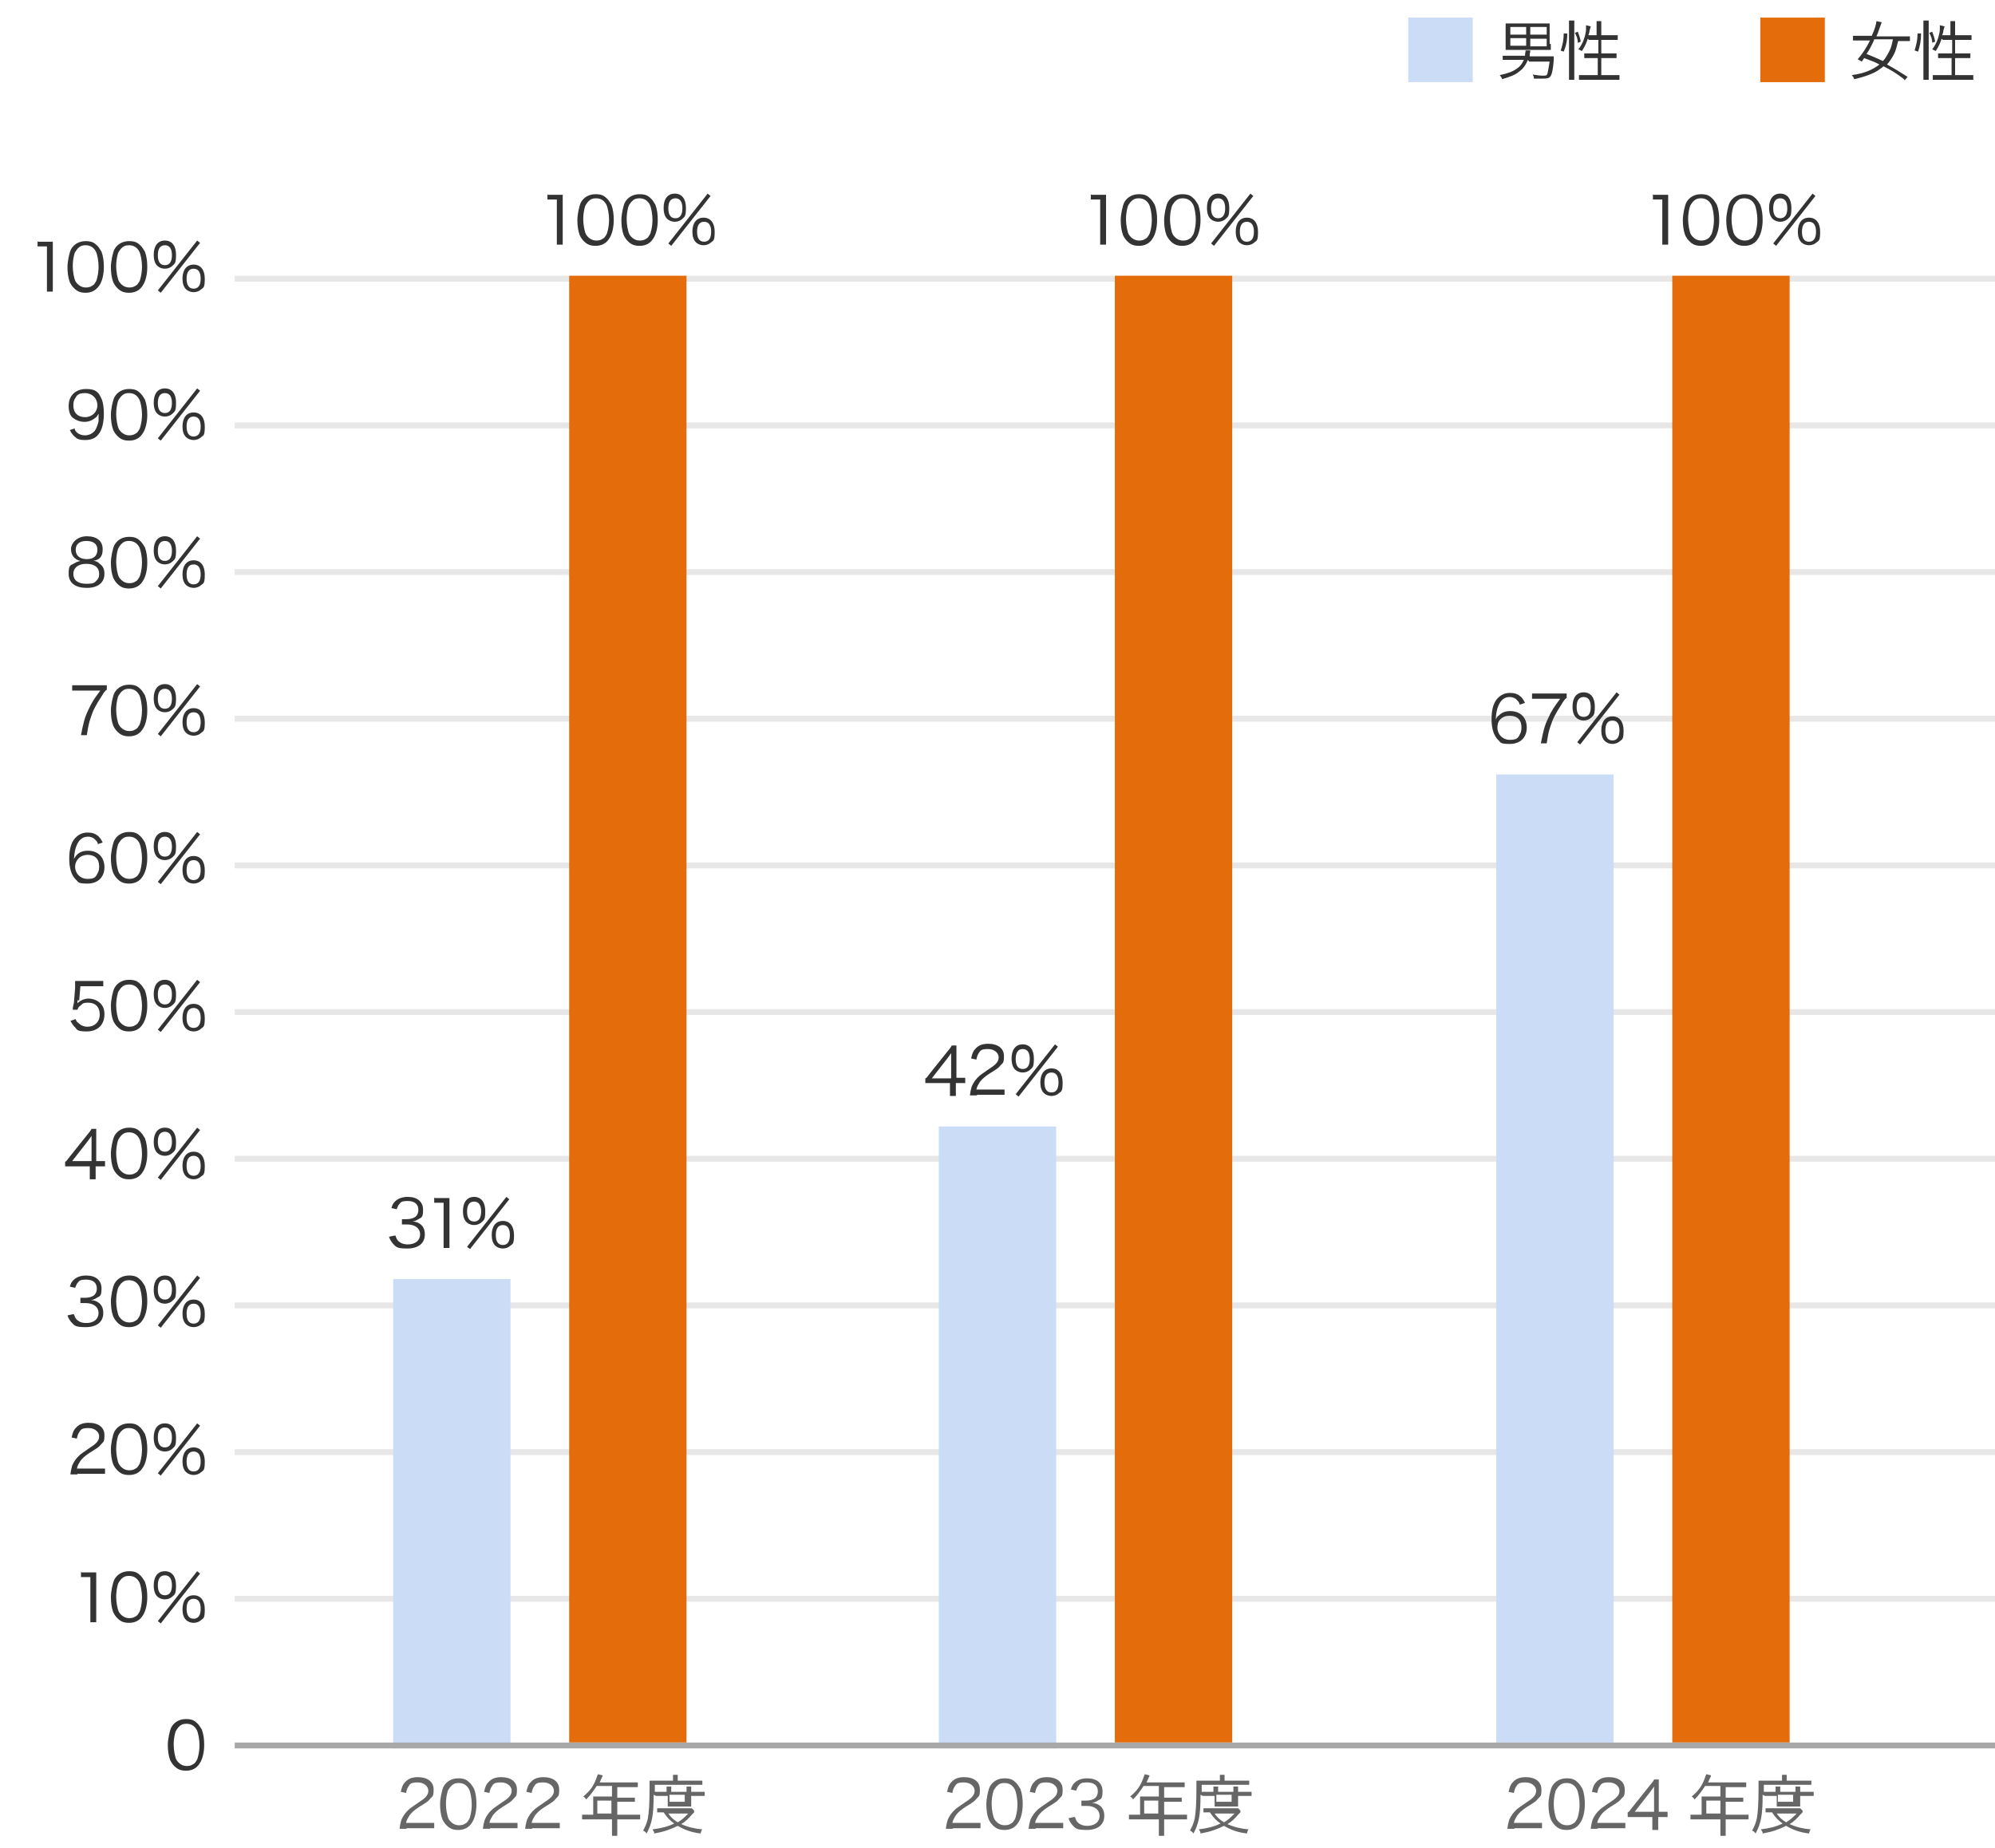 <?xml version="1.0" encoding="UTF-8"?>
<svg id="layer" xmlns="http://www.w3.org/2000/svg" width="340" height="315" version="1.1" viewBox="0 0 340 315">
  <!-- Generator: Adobe Illustrator 29.5.1, SVG Export Plug-In . SVG Version: 2.1.0 Build 141)  -->
  <g>
    <path d="M324.5,13.5c-1.3-1-2.1-1.5-3.5-2.2-.6.5-1.3,1-2.1,1.3-.7.3-1.6.6-2.9.9-.1-.4-.2-.4-.4-.7,2.2-.3,3.5-.9,4.7-1.8-.9-.5-1-.5-2.6-1.1-.2.3-.2.3-.4.6-.3-.2-.4-.2-.7-.4.8-.9,1.5-2,2.1-3.2h-1.8c-.5,0-.8,0-1.1,0v-.8c.3,0,.7,0,1.1,0h2.1c.5-1.1.7-1.8.8-2.5l.9.2c-.2.5-.3.8-.3.8-.3.9-.4,1.1-.6,1.6h4.6c.5,0,.8,0,1.1,0v.8c-.3,0-.7,0-1.1,0h-.9c-.3,1.1-.4,1.6-.7,2.2-.3.6-.7,1.2-1.2,1.8,1.3.7,2.1,1.2,3.5,2.1l-.5.6ZM319.4,6.8c-.4.9-.8,1.7-1.3,2.4,1.3.5,1.9.8,2.8,1.2.4-.4.8-1.1,1.1-1.7.3-.6.4-1,.6-2h-3.2Z" fill="#333"/>
    <path d="M326.3,8.6c.3-1,.5-1.8.5-2.9h.6c0,1.3-.2,2.1-.5,3.1l-.6-.2ZM327.8,13.6c0-.4,0-.8,0-1.3v-7.7c0-.4,0-.7,0-1.1h.9c0,.4,0,.7,0,1.1v7.8c0,.5,0,.9,0,1.2h-.9ZM329.3,7.3c0-.7-.2-1.1-.5-1.7l.5-.2c.2.5.4,1.1.5,1.7l-.6.2ZM330.9,6.6c-.3.9-.5,1.3-1,2.1q-.2-.1-.6-.3c.7-.9,1.1-1.9,1.3-3.2,0-.4,0-.6,0-.9l.8.2c0,0,0,.1-.2.7,0,.3-.1.5-.2.8h1.4v-1.3c0-.4,0-.8,0-1.1h.8c0,.3,0,.7,0,1.1v1.3h1.7c.6,0,.9,0,1.1,0v.8c-.4,0-.8,0-1.1,0h-1.7v2.3h1.5c.5,0,.8,0,1.1,0v.8c-.3,0-.6,0-1.1,0h-1.5v2.9h1.9c.5,0,.9,0,1.2,0v.8c-.4,0-.7,0-1.2,0h-4.5c-.5,0-.8,0-1.2,0v-.8c.3,0,.7,0,1.2,0h2v-2.9h-1.2c-.5,0-.8,0-1.1,0v-.8c.3,0,.6,0,1.1,0h1.3v-2.3h-1.6Z" fill="#333"/>
  </g>
  <g>
    <path d="M260.4,10.2c-.4.9-.8,1.5-1.5,2-.7.6-1.6.9-2.9,1.3,0-.2-.2-.4-.4-.7,1.4-.3,2.2-.6,2.9-1.1.6-.4.9-.8,1.2-1.5h-2.4c-.5,0-.8,0-1.2,0v-.7c.3,0,.7,0,1.2,0h2.6c0-.4.1-.6.1-.9s0,0,0,0h.8c0,.2,0,.3-.1.6,0,.2,0,.2,0,.4h3c.4,0,.7,0,1.1,0q0,.2,0,.6c-.1,1.5-.3,2.4-.5,2.7-.2.4-.5.5-1.4.5s-.8,0-1.5,0c0-.3,0-.4-.2-.7.7.1,1.2.2,1.7.2s.7,0,.8-.3c.1-.3.2-.9.4-2.1h-3.5ZM264.3,7.5c0,.5,0,.7,0,1-.3,0-.6,0-1,0h-5.6c-.4,0-.7,0-1.1,0,0-.3,0-.6,0-1v-2.4c0-.5,0-.8,0-1.1.3,0,.6,0,1,0h5.5c.4,0,.7,0,1,0,0,.3,0,.6,0,1.1v2.4ZM257.4,4.6v1.3h2.7v-1.3h-2.7ZM257.4,6.5v1.3h2.7v-1.3h-2.7ZM263.6,5.9v-1.3h-2.8v1.3h2.8ZM263.6,7.9v-1.3h-2.8v1.3h2.8Z" fill="#333"/>
    <path d="M266,8.6c.3-1,.5-1.8.5-2.9h.6c0,1.3-.2,2.1-.6,3.1l-.6-.2ZM267.4,13.6c0-.4,0-.8,0-1.3v-7.7c0-.4,0-.7,0-1.1h.9c0,.4,0,.7,0,1.1v7.8c0,.5,0,.9,0,1.2h-.9ZM268.9,7.3c0-.7-.2-1.1-.5-1.7l.5-.2c.2.5.4,1.1.5,1.7l-.5.2ZM270.6,6.6c-.3.9-.5,1.3-1,2.1q-.2-.1-.6-.3c.7-.9,1.1-1.9,1.3-3.2,0-.4,0-.6,0-.9l.8.2c0,0,0,.1-.2.7,0,.3-.1.5-.2.8h1.4v-1.3c0-.4,0-.8,0-1.1h.8c0,.3,0,.7,0,1.1v1.3h1.7c.6,0,.9,0,1.1,0v.8c-.4,0-.8,0-1.1,0h-1.7v2.3h1.5c.5,0,.8,0,1.1,0v.8c-.3,0-.6,0-1.1,0h-1.5v2.9h1.9c.5,0,.9,0,1.2,0v.8c-.4,0-.7,0-1.2,0h-4.5c-.5,0-.8,0-1.2,0v-.8c.3,0,.7,0,1.2,0h2v-2.9h-1.2c-.5,0-.8,0-1.1,0v-.8c.3,0,.6,0,1.1,0h1.3v-2.3h-1.6Z" fill="#333"/>
  </g>
  <rect x="300" y="3" width="11" height="11" fill="#e46c0b"/>
  <rect x="240" y="3" width="11" height="11" fill="#cadcf6"/>
  <rect x="40" y="97" width="300" height="1" fill="#e7e7e7"/>
  <rect x="40" y="147" width="300" height="1" fill="#e7e7e7"/>
  <rect x="40" y="197" width="300" height="1" fill="#e7e7e7"/>
  <rect x="40" y="247" width="300" height="1" fill="#e7e7e7"/>
  <rect x="40" y="222" width="300" height="1" fill="#e7e7e7"/>
  <rect x="40" y="172" width="300" height="1" fill="#e7e7e7"/>
  <rect x="40" y="122" width="300" height="1" fill="#e7e7e7"/>
  <rect x="40" y="72" width="300" height="1" fill="#e7e7e7"/>
  <rect x="40" y="272" width="300" height="1" fill="#e7e7e7"/>
  <rect x="40" y="47" width="300" height="1" fill="#e7e7e7"/>
  <g>
    <path d="M6.5,41.2c.3,0,.5,0,.9,0h.7c.4,0,.6,0,.9,0,0,.7,0,1.2,0,1.8v5.4c0,.5,0,.8,0,1.3h-1c0-.4,0-.7,0-1.3v-6.4h-.6c-.4,0-.6,0-1,0v-.9Z" fill="#333"/>
    <path d="M12.6,49.1c-.3-.3-.5-.6-.7-1-.3-.8-.4-1.7-.4-2.6s.3-2.4.6-3c.5-.9,1.4-1.4,2.5-1.4s1.5.3,2,.8c.3.3.5.7.7,1,.3.8.4,1.7.4,2.6,0,1.3-.3,2.5-.8,3.2-.6.8-1.3,1.2-2.3,1.2s-1.5-.3-2-.8ZM13.2,42.4c-.2.3-.4.5-.5.8-.2.7-.3,1.4-.3,2.2s.2,2.1.5,2.6c.4.6,1,1,1.7,1s1-.2,1.4-.5c.2-.3.4-.5.5-.9.2-.7.3-1.4.3-2.2s-.2-2.1-.5-2.6c-.4-.7-1-1-1.7-1s-1,.2-1.4.6Z" fill="#333"/>
    <path d="M20,49.1c-.3-.3-.5-.6-.7-1-.3-.8-.4-1.7-.4-2.6s.3-2.4.6-3c.5-.9,1.4-1.4,2.5-1.4s1.5.3,2,.8c.3.3.5.7.7,1,.3.8.4,1.7.4,2.6,0,1.3-.3,2.5-.8,3.2-.5.8-1.3,1.2-2.3,1.2s-1.5-.3-2-.8ZM20.6,42.4c-.2.3-.4.5-.5.8-.2.7-.3,1.4-.3,2.2s.2,2.1.5,2.6c.4.6,1,1,1.7,1s1-.2,1.4-.5c.2-.3.4-.5.5-.9.2-.7.3-1.4.3-2.2s-.2-2.1-.5-2.6c-.4-.7-1-1-1.7-1s-1,.2-1.4.6Z" fill="#333"/>
    <path d="M26.8,45.3c-.4-.4-.6-1-.6-1.9,0-1.5.7-2.4,1.9-2.4s1.9.9,1.9,2.4-.2,1.5-.6,1.9c-.3.3-.8.5-1.3.5s-1-.2-1.3-.5ZM26.9,43.5c0,1.1.4,1.7,1.2,1.7s1.2-.6,1.2-1.7-.4-1.7-1.2-1.7-1.2.6-1.2,1.7ZM33.6,41l.5.4-6.7,8.5-.5-.4,6.7-8.5ZM31.7,49.3c-.4-.4-.6-1-.6-1.8,0-1.5.7-2.4,1.9-2.4s1.9.9,1.9,2.4-.2,1.5-.6,1.8c-.3.3-.8.5-1.3.5s-1-.2-1.3-.5ZM31.8,47.5c0,1.1.4,1.7,1.2,1.7s1.2-.6,1.2-1.7-.4-1.7-1.2-1.7-1.2.6-1.2,1.7Z" fill="#333"/>
  </g>
  <g>
    <path d="M17,96.1c.6.4.8,1,.8,1.7,0,1.5-1.1,2.4-3,2.4s-3.1-.8-3.1-2.4.3-1.4,1-1.8c.3-.2.6-.3,1-.4-1-.2-1.6-1-1.6-2s1-2.2,2.7-2.2,2.7.8,2.7,2.2-.6,1.8-1.6,2c.5,0,.8.2,1.1.5ZM12.5,97.8c0,1.1.8,1.7,2.2,1.7s1.4-.2,1.8-.6c.3-.3.4-.6.4-1.1,0-1.1-.8-1.7-2.2-1.7s-2.2.7-2.2,1.7ZM12.9,93.7c0,1,.7,1.6,1.9,1.6s1.8-.6,1.8-1.6-.7-1.5-1.9-1.5-1.8.6-1.8,1.5Z" fill="#333"/>
    <path d="M20,99.5c-.3-.3-.5-.6-.7-1-.3-.8-.4-1.7-.4-2.6s.3-2.4.6-3c.5-.9,1.4-1.4,2.5-1.4s1.5.3,2,.8c.3.3.5.7.7,1,.3.8.4,1.7.4,2.6,0,1.3-.3,2.5-.8,3.2-.5.8-1.3,1.2-2.3,1.2s-1.5-.3-2-.8ZM20.6,92.8c-.2.3-.4.5-.5.8-.2.7-.3,1.4-.3,2.2s.2,2.1.5,2.6c.4.6,1,1,1.7,1s1-.2,1.4-.5c.2-.3.4-.5.5-.9.2-.7.3-1.4.3-2.2s-.2-2.1-.5-2.6c-.4-.7-1-1-1.7-1s-1,.2-1.4.6Z" fill="#333"/>
    <path d="M26.8,95.7c-.4-.4-.6-1-.6-1.9,0-1.5.7-2.4,1.9-2.4s1.9.9,1.9,2.4-.2,1.5-.6,1.9c-.3.3-.8.5-1.3.5s-1-.2-1.3-.5ZM26.9,93.9c0,1.1.4,1.7,1.2,1.7s1.2-.6,1.2-1.7-.4-1.7-1.2-1.7-1.2.6-1.2,1.7ZM33.6,91.4l.5.4-6.7,8.5-.5-.4,6.7-8.5ZM31.7,99.7c-.4-.4-.6-1-.6-1.8,0-1.5.7-2.4,1.9-2.4s1.9.9,1.9,2.4-.2,1.5-.6,1.8c-.3.3-.8.5-1.3.5s-1-.2-1.3-.5ZM31.8,97.9c0,1.1.4,1.7,1.2,1.7s1.2-.6,1.2-1.7-.4-1.7-1.2-1.7-1.2.6-1.2,1.7Z" fill="#333"/>
  </g>
  <g>
    <path d="M12.7,73c.1.4.2.5.4.7.3.3.8.5,1.4.5s1.4-.3,1.8-1c.2-.4.4-.9.5-1.4,0-.3,0-.7,0-1.3-.2.3-.2.4-.4.6-.6.5-1.2.8-2,.8s-1.5-.3-2-.7-.7-1.2-.7-2c0-1.8,1.2-2.9,3-2.9s2.2.7,2.7,1.9c.2.6.3,1.4.3,2.3,0,1.5-.3,2.8-.9,3.5-.5.7-1.3,1-2.3,1s-1.4-.2-1.8-.6c-.3-.3-.5-.5-.8-1.1l.9-.3ZM16.6,69.1c0-1.2-.9-2.1-2.1-2.1s-1.4.4-1.7.9c-.2.3-.3.7-.3,1.2,0,1.3.8,2,2,2s2.1-.9,2.1-2Z" fill="#333"/>
    <path d="M20,74.3c-.3-.3-.5-.6-.7-1-.3-.8-.4-1.7-.4-2.6s.3-2.4.6-3c.5-.9,1.4-1.4,2.5-1.4s1.5.3,2,.8c.3.3.5.7.7,1,.3.8.4,1.7.4,2.6,0,1.3-.3,2.5-.8,3.2-.5.8-1.3,1.2-2.3,1.2s-1.5-.3-2-.8ZM20.6,67.6c-.2.3-.4.5-.5.8-.2.7-.3,1.4-.3,2.2s.2,2.1.5,2.6c.4.6,1,1,1.7,1s1-.2,1.4-.5c.2-.3.4-.5.5-.9.2-.7.3-1.4.3-2.2s-.2-2.1-.5-2.6c-.4-.7-1-1-1.7-1s-1,.2-1.4.6Z" fill="#333"/>
    <path d="M26.8,70.5c-.4-.4-.6-1-.6-1.9,0-1.5.7-2.4,1.9-2.4s1.9.9,1.9,2.4-.2,1.5-.6,1.9c-.3.3-.8.5-1.3.5s-1-.2-1.3-.5ZM26.9,68.7c0,1.1.4,1.7,1.2,1.7s1.2-.6,1.2-1.7-.4-1.7-1.2-1.7-1.2.6-1.2,1.7ZM33.6,66.2l.5.4-6.7,8.5-.5-.4,6.7-8.5ZM31.7,74.5c-.4-.4-.6-1-.6-1.8,0-1.5.7-2.4,1.9-2.4s1.9.9,1.9,2.4-.2,1.5-.6,1.8c-.3.3-.8.5-1.3.5s-1-.2-1.3-.5ZM31.8,72.7c0,1.1.4,1.7,1.2,1.7s1.2-.6,1.2-1.7-.4-1.7-1.2-1.7-1.2.6-1.2,1.7Z" fill="#333"/>
  </g>
  <g>
    <path d="M16.7,143.9c-.1-.4-.2-.5-.4-.7-.3-.4-.8-.6-1.3-.6-.9,0-1.5.5-1.9,1.4-.3.7-.4,1.2-.5,2.4.2-.3.3-.5.5-.7.5-.5,1.1-.7,1.9-.7,1.7,0,2.8,1.1,2.8,2.8s-1.1,2.8-2.9,2.8-1.5-.3-2-.7c-.7-.7-1.1-1.9-1.1-3.5s.3-2.6.8-3.3c.6-.8,1.4-1.2,2.3-1.2s1.3.2,1.7.5c.4.3.6.6.9,1.2l-.9.3ZM14.9,145.7c-.5,0-1.1.2-1.5.6-.4.4-.6.9-.6,1.4,0,1.2.9,2.1,2.1,2.1s1.4-.3,1.7-.9c.2-.3.3-.7.3-1.2,0-1.3-.7-2-2-2Z" fill="#333"/>
    <path d="M20,149.8c-.3-.3-.5-.6-.7-1-.3-.8-.4-1.7-.4-2.6s.3-2.4.6-3c.5-.9,1.4-1.4,2.5-1.4s1.5.3,2,.8c.3.3.5.7.7,1,.3.8.4,1.7.4,2.6,0,1.3-.3,2.5-.8,3.2-.5.8-1.3,1.2-2.3,1.2s-1.5-.3-2-.8ZM20.6,143.2c-.2.3-.4.5-.5.8-.2.7-.3,1.4-.3,2.2s.2,2.1.5,2.6c.4.6,1,1,1.7,1s1-.2,1.4-.5c.2-.3.4-.5.5-.9.2-.7.3-1.4.3-2.2s-.2-2.1-.5-2.6c-.4-.7-1-1-1.7-1s-1,.2-1.4.6Z" fill="#333"/>
    <path d="M26.8,146.1c-.4-.4-.6-1-.6-1.9,0-1.5.7-2.4,1.9-2.4s1.9.9,1.9,2.4-.2,1.5-.6,1.9c-.3.3-.8.5-1.3.5s-1-.2-1.3-.5ZM26.9,144.3c0,1.1.4,1.7,1.2,1.7s1.2-.6,1.2-1.7-.4-1.7-1.2-1.7-1.2.6-1.2,1.7ZM33.6,141.8l.5.4-6.7,8.5-.5-.4,6.7-8.5ZM31.7,150.1c-.4-.4-.6-1-.6-1.8,0-1.5.7-2.4,1.9-2.4s1.9.9,1.9,2.4-.2,1.5-.6,1.8c-.3.3-.8.5-1.3.5s-1-.2-1.3-.5ZM31.8,148.3c0,1.1.4,1.7,1.2,1.7s1.2-.6,1.2-1.7-.4-1.7-1.2-1.7-1.2.6-1.2,1.7Z" fill="#333"/>
  </g>
  <g>
    <path d="M11.3,197.9c.2-.3.5-.6.7-.9l2.8-3.5c.4-.5.6-.7.8-1.1h.8c0,.7,0,1,0,1.9v3.6h.4c.5,0,.7,0,1.1,0v.9c-.4,0-.7,0-1.2,0h-.4v1c0,.5,0,.8,0,1.2h-1c0-.4,0-.7,0-1.2v-1h-2.9c-.6,0-.9,0-1.3,0v-.8ZM15.6,195.1c0-.6,0-.9,0-1.5-.2.3-.5.7-.8,1.1l-2.5,3.2h3.3v-2.8Z" fill="#333"/>
    <path d="M20,200.2c-.3-.3-.5-.6-.7-1-.3-.8-.4-1.7-.4-2.6s.3-2.4.6-3c.5-.9,1.4-1.4,2.5-1.4s1.5.3,2,.8c.3.3.5.7.7,1,.3.8.4,1.7.4,2.6,0,1.3-.3,2.5-.8,3.2-.5.8-1.3,1.2-2.3,1.2s-1.5-.3-2-.8ZM20.6,193.6c-.2.3-.4.5-.5.8-.2.7-.3,1.4-.3,2.2s.2,2.1.5,2.6c.4.6,1,1,1.7,1s1-.2,1.4-.5c.2-.3.4-.5.5-.9.2-.7.3-1.4.3-2.2s-.2-2.1-.5-2.6c-.4-.7-1-1-1.7-1s-1,.2-1.4.6Z" fill="#333"/>
    <path d="M26.8,196.5c-.4-.4-.6-1-.6-1.9,0-1.5.7-2.4,1.9-2.4s1.9.9,1.9,2.4-.2,1.5-.6,1.9c-.3.3-.8.5-1.3.5s-1-.2-1.3-.5ZM26.9,194.6c0,1.1.4,1.7,1.2,1.7s1.2-.6,1.2-1.7-.4-1.7-1.2-1.7-1.2.6-1.2,1.7ZM33.6,192.2l.5.4-6.7,8.5-.5-.4,6.7-8.5ZM31.7,200.5c-.4-.4-.6-1-.6-1.8,0-1.5.7-2.4,1.9-2.4s1.9.9,1.9,2.4-.2,1.5-.6,1.8c-.3.3-.8.5-1.3.5s-1-.2-1.3-.5ZM31.8,198.7c0,1.1.4,1.7,1.2,1.7s1.2-.6,1.2-1.7-.4-1.7-1.2-1.7-1.2.6-1.2,1.7Z" fill="#333"/>
  </g>
  <g>
    <path d="M13.2,251.3c-.7,0-.9,0-1.2,0,.1-.9.2-1,.3-1.5.3-.7.7-1.3,1.4-1.9.4-.3.4-.3,1.7-1.2,1.1-.7,1.5-1.2,1.5-1.9s-.7-1.4-1.8-1.4-1.3.2-1.6.7c-.2.3-.3.6-.4,1.1l-.9-.2c.2-.8.3-1.2.7-1.6.5-.6,1.2-.9,2.2-.9,1.7,0,2.7.8,2.7,2.1s-.2,1.1-.6,1.6c-.3.4-.6.6-1.9,1.4-.9.6-1.2.9-1.6,1.4-.3.5-.5.8-.6,1.3h3.5c.5,0,.9,0,1.3,0v.9c-.4,0-.8,0-1.4,0h-3.3Z" fill="#333"/>
    <path d="M20,250.6c-.3-.3-.5-.6-.7-1-.3-.8-.4-1.7-.4-2.6s.3-2.4.6-3c.5-.9,1.4-1.4,2.5-1.4s1.5.3,2,.8c.3.3.5.7.7,1,.3.8.4,1.7.4,2.6,0,1.3-.3,2.5-.8,3.2-.5.8-1.3,1.2-2.3,1.2s-1.5-.3-2-.8ZM20.6,244c-.2.3-.4.5-.5.8-.2.7-.3,1.4-.3,2.2s.2,2.1.5,2.6c.4.6,1,1,1.7,1s1-.2,1.4-.5c.2-.3.4-.5.5-.9.2-.7.3-1.4.3-2.2s-.2-2.1-.5-2.6c-.4-.7-1-1-1.7-1s-1,.2-1.4.6Z" fill="#333"/>
    <path d="M26.8,246.9c-.4-.4-.6-1-.6-1.9,0-1.5.7-2.4,1.9-2.4s1.9.9,1.9,2.4-.2,1.5-.6,1.9c-.3.3-.8.5-1.3.5s-1-.2-1.3-.5ZM26.9,245c0,1.1.4,1.7,1.2,1.7s1.2-.6,1.2-1.7-.4-1.7-1.2-1.7-1.2.6-1.2,1.7ZM33.6,242.6l.5.4-6.7,8.5-.5-.4,6.7-8.5ZM31.7,250.9c-.4-.4-.6-1-.6-1.8,0-1.5.7-2.4,1.9-2.4s1.9.9,1.9,2.4-.2,1.5-.6,1.8c-.3.3-.8.5-1.3.5s-1-.2-1.3-.5ZM31.8,249.1c0,1.1.4,1.7,1.2,1.7s1.2-.6,1.2-1.7-.4-1.7-1.2-1.7-1.2.6-1.2,1.7Z" fill="#333"/>
  </g>
  <g>
    <path d="M12.6,224c.2.6.3.8.7,1.1.4.3.9.4,1.4.4,1.3,0,2.1-.7,2.1-1.7s-.8-1.7-2.2-1.7-.6,0-.9,0v-.9c.3,0,.5,0,.8,0,.7,0,1.3-.2,1.6-.5.3-.3.4-.7.4-1.1,0-1-.7-1.5-1.8-1.5s-1.2.2-1.5.6c-.2.2-.2.4-.4.8l-.9-.2c.2-.6.3-.8.6-1.1.5-.5,1.2-.8,2.2-.8,1.6,0,2.6.8,2.6,2.2s-.3,1.3-.8,1.6c-.3.2-.5.3-1,.4.6,0,1,.2,1.4.5.5.4.7,1,.7,1.7,0,1.5-1.1,2.4-3,2.4s-1.9-.3-2.5-.9c-.2-.3-.4-.5-.6-1.1l.9-.2Z" fill="#333"/>
    <path d="M20,225.4c-.3-.3-.5-.6-.7-1-.3-.8-.4-1.7-.4-2.6s.3-2.4.6-3c.5-.9,1.4-1.4,2.5-1.4s1.5.3,2,.8c.3.3.5.7.7,1,.3.8.4,1.7.4,2.6,0,1.3-.3,2.5-.8,3.2-.5.8-1.3,1.2-2.3,1.2s-1.5-.3-2-.8ZM20.6,218.8c-.2.3-.4.5-.5.8-.2.7-.3,1.4-.3,2.2s.2,2.1.5,2.6c.4.6,1,1,1.7,1s1-.2,1.4-.5c.2-.3.4-.5.5-.9.2-.7.3-1.4.3-2.2s-.2-2.1-.5-2.6c-.4-.7-1-1-1.7-1s-1,.2-1.4.6Z" fill="#333"/>
    <path d="M26.8,221.7c-.4-.4-.6-1-.6-1.9,0-1.5.7-2.4,1.9-2.4s1.9.9,1.9,2.4-.2,1.5-.6,1.9c-.3.3-.8.5-1.3.5s-1-.2-1.3-.5ZM26.9,219.8c0,1.1.4,1.7,1.2,1.7s1.2-.6,1.2-1.7-.4-1.7-1.2-1.7-1.2.6-1.2,1.7ZM33.6,217.4l.5.4-6.7,8.5-.5-.4,6.7-8.5ZM31.7,225.7c-.4-.4-.6-1-.6-1.8,0-1.5.7-2.4,1.9-2.4s1.9.9,1.9,2.4-.2,1.5-.6,1.8c-.3.3-.8.5-1.3.5s-1-.2-1.3-.5ZM31.8,223.9c0,1.1.4,1.7,1.2,1.7s1.2-.6,1.2-1.7-.4-1.7-1.2-1.7-1.2.6-1.2,1.7Z" fill="#333"/>
  </g>
  <g>
    <path d="M13.2,170.5q0,.2,0,.5c.5-.5,1.2-.8,1.9-.8s1.5.3,2,.8c.5.5.7,1.1.7,1.9,0,1.8-1.2,2.9-3,2.9s-1.6-.3-2.1-.8c-.3-.3-.4-.5-.7-1l.9-.3c.1.3.2.5.4.6.4.4.9.7,1.6.7,1.2,0,2.1-.8,2.1-2.1s-.8-2-1.9-2-1,.2-1.4.5c-.3.2-.4.4-.5.7h-.8c0-.5.1-.7.2-1.2l.2-2.5c0-.3,0-.5,0-.7s0-.2,0-.5c.3,0,.5,0,1.2,0h2.3c.6,0,.8,0,1.3,0v.9c-.4,0-.8,0-1.3,0h-2.6l-.2,2.4Z" fill="#333"/>
    <path d="M20,175c-.3-.3-.5-.6-.7-1-.3-.8-.4-1.7-.4-2.6s.3-2.4.6-3c.5-.9,1.4-1.4,2.5-1.4s1.5.3,2,.8c.3.3.5.7.7,1,.3.8.4,1.7.4,2.6,0,1.3-.3,2.5-.8,3.2-.5.8-1.3,1.2-2.3,1.2s-1.5-.3-2-.8ZM20.6,168.4c-.2.3-.4.5-.5.8-.2.7-.3,1.4-.3,2.2s.2,2.1.5,2.6c.4.6,1,1,1.7,1s1-.2,1.4-.5c.2-.3.4-.5.5-.9.2-.7.3-1.4.3-2.2s-.2-2.1-.5-2.6c-.4-.7-1-1-1.7-1s-1,.2-1.4.6Z" fill="#333"/>
    <path d="M26.8,171.3c-.4-.4-.6-1-.6-1.9,0-1.5.7-2.4,1.9-2.4s1.9.9,1.9,2.4-.2,1.5-.6,1.9c-.3.3-.8.5-1.3.5s-1-.2-1.3-.5ZM26.9,169.5c0,1.1.4,1.7,1.2,1.7s1.2-.6,1.2-1.7-.4-1.7-1.2-1.7-1.2.6-1.2,1.7ZM33.6,167l.5.4-6.7,8.5-.5-.4,6.7-8.5ZM31.7,175.3c-.4-.4-.6-1-.6-1.8,0-1.5.7-2.4,1.9-2.4s1.9.9,1.9,2.4-.2,1.5-.6,1.8c-.3.3-.8.5-1.3.5s-1-.2-1.3-.5ZM31.8,173.5c0,1.1.4,1.7,1.2,1.7s1.2-.6,1.2-1.7-.4-1.7-1.2-1.7-1.2.6-1.2,1.7Z" fill="#333"/>
  </g>
  <g>
    <path d="M18.1,117.6c-.2.2-.4.4-.8,1.1-1,1.5-1.5,2.5-1.9,3.8-.3.9-.4,1.5-.6,2.8h-1c.4-2,.6-3,1.3-4.4.5-1.1,1-1.9,2-3.2h-3.6c-.5,0-.8,0-1.2,0v-.9c.4,0,.7,0,1.3,0h3.3c.6,0,.9,0,1.3,0v.8Z" fill="#333"/>
    <path d="M20,124.7c-.3-.3-.5-.6-.7-1-.3-.8-.4-1.7-.4-2.6s.3-2.4.6-3c.5-.9,1.4-1.4,2.5-1.4s1.5.3,2,.8c.3.3.5.7.7,1,.3.8.4,1.7.4,2.6,0,1.3-.3,2.5-.8,3.2-.5.8-1.3,1.2-2.3,1.2s-1.5-.3-2-.8ZM20.6,118c-.2.3-.4.5-.5.8-.2.7-.3,1.4-.3,2.2s.2,2.1.5,2.6c.4.6,1,1,1.7,1s1-.2,1.4-.5c.2-.3.4-.5.5-.9.2-.7.3-1.4.3-2.2s-.2-2.1-.5-2.6c-.4-.7-1-1-1.7-1s-1,.2-1.4.6Z" fill="#333"/>
    <path d="M26.8,120.9c-.4-.4-.6-1-.6-1.9,0-1.5.7-2.4,1.9-2.4s1.9.9,1.9,2.4-.2,1.5-.6,1.9c-.3.3-.8.5-1.3.5s-1-.2-1.3-.5ZM26.9,119.1c0,1.1.4,1.7,1.2,1.7s1.2-.6,1.2-1.7-.4-1.7-1.2-1.7-1.2.6-1.2,1.7ZM33.6,116.6l.5.4-6.7,8.5-.5-.4,6.7-8.5ZM31.7,124.9c-.4-.4-.6-1-.6-1.8,0-1.5.7-2.4,1.9-2.4s1.9.9,1.9,2.4-.2,1.5-.6,1.8c-.3.3-.8.5-1.3.5s-1-.2-1.3-.5ZM31.8,123.1c0,1.1.4,1.7,1.2,1.7s1.2-.6,1.2-1.7-.4-1.7-1.2-1.7-1.2.6-1.2,1.7Z" fill="#333"/>
  </g>
  <g>
    <path d="M13.9,268c.3,0,.5,0,.9,0h.7c.4,0,.6,0,.9,0,0,.7,0,1.2,0,1.8v5.4c0,.5,0,.8,0,1.3h-1c0-.4,0-.7,0-1.3v-6.4h-.6c-.4,0-.6,0-1,0v-.9Z" fill="#333"/>
    <path d="M20,275.8c-.3-.3-.5-.6-.7-1-.3-.8-.4-1.7-.4-2.6s.3-2.4.6-3c.5-.9,1.4-1.4,2.5-1.4s1.5.3,2,.8c.3.3.5.7.7,1,.3.8.4,1.7.4,2.6,0,1.3-.3,2.5-.8,3.2-.5.8-1.3,1.2-2.3,1.2s-1.5-.3-2-.8ZM20.6,269.2c-.2.3-.4.5-.5.8-.2.7-.3,1.4-.3,2.2s.2,2.1.5,2.6c.4.6,1,1,1.7,1s1-.2,1.4-.5c.2-.3.4-.5.5-.9.2-.7.3-1.4.3-2.2s-.2-2.1-.5-2.6c-.4-.7-1-1-1.7-1s-1,.2-1.4.6Z" fill="#333"/>
    <path d="M26.8,272.1c-.4-.4-.6-1-.6-1.9,0-1.5.7-2.4,1.9-2.4s1.9.9,1.9,2.4-.2,1.5-.6,1.9c-.3.3-.8.5-1.3.5s-1-.2-1.3-.5ZM26.9,270.2c0,1.1.4,1.7,1.2,1.7s1.2-.6,1.2-1.7-.4-1.7-1.2-1.7-1.2.6-1.2,1.7ZM33.6,267.8l.5.4-6.7,8.5-.5-.4,6.7-8.5ZM31.7,276.1c-.4-.4-.6-1-.6-1.8,0-1.5.7-2.4,1.9-2.4s1.9.9,1.9,2.4-.2,1.5-.6,1.8c-.3.3-.8.5-1.3.5s-1-.2-1.3-.5ZM31.8,274.2c0,1.1.4,1.7,1.2,1.7s1.2-.6,1.2-1.7-.4-1.7-1.2-1.7-1.2.6-1.2,1.7Z" fill="#333"/>
  </g>
  <path d="M29.7,301c-.3-.3-.5-.6-.7-1-.3-.8-.4-1.7-.4-2.6s.3-2.4.6-3c.5-.9,1.4-1.4,2.5-1.4s1.5.3,2,.8c.3.3.5.7.7,1,.3.8.4,1.7.4,2.6,0,1.3-.3,2.5-.8,3.2-.5.8-1.3,1.2-2.3,1.2s-1.5-.3-2-.8ZM30.4,294.4c-.2.3-.4.5-.5.8-.2.7-.3,1.4-.3,2.2s.2,2.1.5,2.6c.4.6,1,1,1.7,1s1-.2,1.4-.5c.2-.3.4-.5.5-.9.2-.7.3-1.4.3-2.2s-.2-2.1-.5-2.6c-.4-.7-1-1-1.7-1s-1,.2-1.4.6Z" fill="#333"/>
  <g>
    <path d="M67.4,210.6c.2.6.3.8.7,1.1.4.3.9.4,1.4.4,1.3,0,2.1-.7,2.1-1.7s-.8-1.7-2.2-1.7-.6,0-.9,0v-.9c.3,0,.5,0,.8,0,.7,0,1.3-.2,1.6-.5.3-.3.4-.7.4-1.1,0-1-.7-1.5-1.8-1.5s-1.2.2-1.5.6c-.2.2-.2.4-.4.8l-.9-.2c.2-.6.3-.8.6-1.1.5-.5,1.2-.8,2.2-.8,1.6,0,2.6.8,2.6,2.2s-.3,1.3-.8,1.6c-.3.2-.5.3-1,.4.6,0,1,.2,1.4.5.5.4.7,1,.7,1.7,0,1.5-1.1,2.4-3,2.4s-1.9-.3-2.5-.9c-.2-.3-.4-.5-.6-1.1l.9-.2Z" fill="#333"/>
    <path d="M74.1,204.2c.3,0,.5,0,.9,0h.7c.4,0,.5,0,.9,0,0,.7,0,1.2,0,1.8v5.4c0,.5,0,.8,0,1.3h-1c0-.4,0-.7,0-1.3v-6.4h-.6c-.4,0-.6,0-1,0v-.9Z" fill="#333"/>
    <path d="M79.5,208.3c-.4-.4-.6-1-.6-1.9,0-1.5.7-2.4,1.9-2.4s1.9.9,1.9,2.4-.2,1.5-.6,1.9c-.3.3-.8.5-1.3.5s-1-.2-1.3-.5ZM79.6,206.5c0,1.1.4,1.7,1.2,1.7s1.2-.6,1.2-1.7-.4-1.7-1.2-1.7-1.2.6-1.2,1.7ZM86.3,204l.5.4-6.7,8.5-.5-.4,6.7-8.5ZM84.4,212.3c-.4-.4-.6-1-.6-1.8,0-1.5.7-2.4,1.9-2.4s1.9.9,1.9,2.4-.2,1.5-.6,1.8c-.3.3-.8.5-1.3.5s-1-.2-1.3-.5ZM84.5,210.5c0,1.1.4,1.7,1.2,1.7s1.2-.6,1.2-1.7-.4-1.7-1.2-1.7-1.2.6-1.2,1.7Z" fill="#333"/>
  </g>
  <g>
    <path d="M93.4,33.2c.3,0,.5,0,.9,0h.7c.4,0,.5,0,.9,0,0,.7,0,1.2,0,1.8v5.4c0,.5,0,.8,0,1.3h-1c0-.4,0-.7,0-1.3v-6.4h-.6c-.4,0-.6,0-1,0v-.9Z" fill="#333"/>
    <path d="M99.5,41.1c-.3-.3-.5-.6-.7-1-.3-.8-.4-1.7-.4-2.6s.3-2.4.6-3c.5-.9,1.4-1.4,2.5-1.4s1.5.3,2,.8c.3.3.5.7.7,1,.3.8.4,1.7.4,2.6,0,1.3-.3,2.5-.8,3.2-.5.8-1.3,1.2-2.3,1.2s-1.5-.3-2-.8ZM100.2,34.4c-.2.3-.4.5-.5.8-.2.7-.3,1.4-.3,2.2s.2,2.1.5,2.6c.4.6,1,1,1.7,1s1-.2,1.4-.5c.2-.3.4-.5.5-.9.2-.7.3-1.4.3-2.2s-.2-2.1-.5-2.6c-.4-.7-1-1-1.7-1s-1,.2-1.4.6Z" fill="#333"/>
    <path d="M107,41.1c-.3-.3-.5-.6-.7-1-.3-.8-.4-1.7-.4-2.6s.3-2.4.6-3c.5-.9,1.4-1.4,2.5-1.4s1.5.3,2,.8c.3.3.5.7.7,1,.3.8.4,1.7.4,2.6,0,1.3-.3,2.5-.8,3.2-.5.8-1.3,1.2-2.3,1.2s-1.5-.3-2-.8ZM107.6,34.4c-.2.3-.4.5-.5.8-.2.7-.3,1.4-.3,2.2s.2,2.1.5,2.6c.4.6,1,1,1.7,1s1-.2,1.4-.5c.2-.3.4-.5.5-.9.2-.7.3-1.4.3-2.2s-.2-2.1-.5-2.6c-.4-.7-1-1-1.7-1s-1,.2-1.4.6Z" fill="#333"/>
    <path d="M113.7,37.3c-.4-.4-.6-1-.6-1.9,0-1.5.7-2.4,1.9-2.4s1.9.9,1.9,2.4-.2,1.5-.6,1.9c-.3.3-.8.5-1.3.5s-1-.2-1.3-.5ZM113.9,35.5c0,1.1.4,1.7,1.2,1.7s1.2-.6,1.2-1.7-.4-1.7-1.2-1.7-1.2.6-1.2,1.7ZM120.6,33l.5.4-6.7,8.5-.5-.4,6.7-8.5ZM118.6,41.3c-.4-.4-.6-1-.6-1.8,0-1.5.7-2.4,1.9-2.4s1.9.9,1.9,2.4-.2,1.5-.6,1.8c-.3.3-.8.5-1.3.5s-1-.2-1.3-.5ZM118.8,39.5c0,1.1.4,1.7,1.2,1.7s1.2-.6,1.2-1.7-.4-1.7-1.2-1.7-1.2.6-1.2,1.7Z" fill="#333"/>
  </g>
  <rect x="67" y="218" width="20" height="80" fill="#cadcf6"/>
  <rect x="97" y="47" width="20" height="250" fill="#e46c0b"/>
  <g>
    <path d="M69.3,311.7c-.7,0-.9,0-1.2,0,.1-.9.2-1,.3-1.5.3-.7.7-1.3,1.4-1.9.4-.3.4-.3,1.7-1.2,1.1-.7,1.5-1.2,1.5-1.9s-.7-1.4-1.8-1.4-1.3.2-1.6.7c-.2.3-.3.6-.4,1.1l-.9-.2c.2-.8.3-1.2.7-1.6.5-.6,1.2-.9,2.2-.9,1.7,0,2.7.8,2.7,2.1s-.2,1.1-.6,1.6c-.3.4-.6.6-1.9,1.4-.9.6-1.2.9-1.6,1.4-.3.5-.5.8-.6,1.3h3.5c.5,0,.9,0,1.3,0v.9c-.4,0-.8,0-1.4,0h-3.3Z" fill="#666"/>
    <path d="M76.1,311.1c-.3-.3-.5-.6-.7-1-.3-.8-.4-1.7-.4-2.6s.3-2.4.6-3c.5-.9,1.4-1.4,2.5-1.4s1.5.3,2,.8c.3.3.5.7.7,1,.3.8.4,1.7.4,2.6,0,1.3-.3,2.5-.8,3.2-.5.8-1.3,1.2-2.3,1.2s-1.5-.3-2-.8ZM76.8,304.5c-.2.3-.4.5-.5.8-.2.7-.3,1.4-.3,2.2s.2,2.1.5,2.6c.4.6,1,1,1.7,1s1-.2,1.4-.5c.2-.3.4-.5.5-.9.2-.7.3-1.4.3-2.2s-.2-2.1-.5-2.6c-.4-.7-1-1-1.7-1s-1,.2-1.4.6Z" fill="#666"/>
    <path d="M83.5,311.7c-.7,0-.9,0-1.2,0,.1-.9.2-1,.3-1.5.3-.7.7-1.3,1.4-1.9.4-.3.4-.3,1.7-1.2,1.1-.7,1.5-1.2,1.5-1.9s-.7-1.4-1.8-1.4-1.3.2-1.6.7c-.2.3-.3.6-.4,1.1l-.9-.2c.2-.8.3-1.2.7-1.6.5-.6,1.2-.9,2.2-.9,1.7,0,2.7.8,2.7,2.1s-.2,1.1-.6,1.6c-.3.4-.6.6-1.9,1.4-.9.6-1.2.9-1.6,1.4-.3.5-.5.8-.6,1.3h3.5c.5,0,.9,0,1.3,0v.9c-.4,0-.8,0-1.4,0h-3.3Z" fill="#666"/>
    <path d="M90.7,311.7c-.7,0-.9,0-1.2,0,.1-.9.2-1,.3-1.5.3-.7.7-1.3,1.4-1.9.4-.3.4-.3,1.7-1.2,1.1-.7,1.5-1.2,1.5-1.9s-.7-1.4-1.8-1.4-1.3.2-1.6.7c-.2.3-.3.6-.4,1.1l-.9-.2c.2-.8.3-1.2.7-1.6.5-.6,1.2-.9,2.2-.9,1.7,0,2.7.8,2.7,2.1s-.2,1.1-.6,1.6c-.3.4-.6.6-1.9,1.4-.9.6-1.2.9-1.6,1.4-.3.5-.5.8-.6,1.3h3.5c.5,0,.9,0,1.3,0v.9c-.4,0-.8,0-1.4,0h-3.3Z" fill="#666"/>
    <path d="M101.1,306.9c0-.2,0-.4,0-.7.2,0,.5,0,.8,0h2.4v-1.8h-2.6c-.6.9-1.1,1.6-1.8,2.3-.2-.3-.3-.4-.5-.5,1.1-.9,1.7-1.7,2.2-3,.1-.3.2-.6.3-.8l.8.2c0,0,0,.2-.1.3l-.4.9h5.5c.5,0,.7,0,1,0v.8c-.3,0-.5,0-1,0h-2.5v1.8h2c.5,0,.7,0,1,0v.7c-.3,0-.6,0-1,0h-2v2.2h2.8c.5,0,.8,0,1.1,0v.8c-.3,0-.7,0-1.1,0h-2.8v1.8c0,.5,0,.7,0,1h-.9c0-.3,0-.5,0-1v-1.8h-4c-.5,0-.8,0-1.1,0v-.8c.3,0,.6,0,1.1,0h.8v-2.2ZM104.2,309.1v-2.2h-2.4v2.2h2.4Z" fill="#666"/>
    <path d="M111.4,305.9c0,3.6-.3,4.9-1.2,6.6-.2-.3-.4-.4-.6-.5.4-.7.6-1.2.8-2,.2-1.1.3-2.6.3-5.1s0-1,0-1.4c.4,0,.7,0,1.1,0h2.9v-.3c0-.3,0-.5,0-.7h.8c0,.2,0,.4,0,.7v.3h3c.6,0,.9,0,1.2,0v.7c-.3,0-.6,0-1.1,0h-7v1.2s2,0,2,0v-.2c0-.3,0-.5,0-.7h.8c0,.2,0,.4,0,.7v.2h2.6v-.2c0-.3,0-.5,0-.7h.8c0,.2,0,.4,0,.7v.2h1.3c.5,0,.7,0,1,0v.7c-.2,0-.5,0-1,0h-1.3v1.1c0,.3,0,.5,0,.7-.2,0-.3,0-.7,0h-2.5c-.4,0-.6,0-.8,0,0-.2,0-.4,0-.7v-1.1h-2ZM118.3,308.9c-.1.1-.2.2-.4.4-.5.6-1.1,1.2-1.8,1.6,1.1.5,2.3.8,3.6.9-.2.2-.2.4-.3.7-1.6-.2-2.7-.6-3.9-1.3-1.2.6-2.3,1-4,1.3,0-.3-.1-.4-.3-.7,1.6-.2,2.7-.5,3.7-1-.7-.5-1.2-1-1.8-1.9-.5,0-.8,0-1.1,0v-.7c.2,0,.5,0,1.1,0h4c.4,0,.5,0,.8,0l.4.4ZM113.9,309.1c.4.6.8,1,1.6,1.5.7-.4,1.1-.8,1.8-1.5h-3.4ZM114.1,307.1h2.6v-1.2h-2.6v1.2Z" fill="#666"/>
  </g>
  <g>
    <path d="M259,120.1c-.1-.4-.2-.5-.4-.7-.3-.4-.8-.6-1.3-.6-.9,0-1.5.5-1.9,1.4-.3.7-.4,1.2-.5,2.4.2-.3.3-.5.6-.7.5-.5,1.1-.7,1.9-.7,1.7,0,2.8,1.1,2.8,2.8s-1.1,2.8-2.9,2.8-1.5-.3-2-.7c-.7-.7-1.1-1.9-1.1-3.5s.3-2.6.8-3.3c.6-.8,1.4-1.2,2.3-1.2s1.3.2,1.7.5c.4.3.6.6.9,1.2l-.9.3ZM257.2,122c-.6,0-1.1.2-1.5.6-.4.4-.5.9-.5,1.4,0,1.2.9,2.1,2.1,2.1s1.4-.3,1.7-.9c.2-.3.3-.7.3-1.2,0-1.3-.7-2-2-2Z" fill="#333"/>
    <path d="M266.9,119c-.2.2-.4.4-.8,1.1-1,1.5-1.5,2.5-1.9,3.8-.3.9-.4,1.5-.6,2.8h-1c.4-2,.6-3,1.3-4.4.5-1.1,1-1.9,2-3.2h-3.6c-.5,0-.8,0-1.2,0v-.9c.4,0,.7,0,1.3,0h3.3c.6,0,.9,0,1.3,0v.8Z" fill="#333"/>
    <path d="M268.6,122.3c-.4-.4-.6-1-.6-1.9,0-1.5.7-2.4,1.9-2.4s1.9.9,1.9,2.4-.2,1.5-.6,1.9c-.3.3-.8.5-1.3.5s-1-.2-1.3-.5ZM268.7,120.5c0,1.1.4,1.7,1.2,1.7s1.2-.6,1.2-1.7-.4-1.7-1.2-1.7-1.2.6-1.2,1.7ZM275.5,118l.5.4-6.7,8.5-.5-.4,6.7-8.5ZM273.5,126.3c-.4-.4-.6-1-.6-1.8,0-1.5.7-2.4,1.9-2.4s1.9.9,1.9,2.4-.2,1.5-.6,1.8c-.3.3-.8.5-1.3.5s-1-.2-1.3-.5ZM273.6,124.5c0,1.1.4,1.7,1.2,1.7s1.2-.6,1.2-1.7-.4-1.7-1.2-1.7-1.2.6-1.2,1.7Z" fill="#333"/>
  </g>
  <g>
    <path d="M281.8,33.2c.3,0,.5,0,.9,0h.7c.4,0,.5,0,.9,0,0,.7,0,1.2,0,1.8v5.4c0,.5,0,.8,0,1.3h-1c0-.4,0-.7,0-1.3v-6.4h-.6c-.4,0-.6,0-1,0v-.9Z" fill="#333"/>
    <path d="M287.9,41.1c-.3-.3-.5-.6-.7-1-.3-.8-.4-1.7-.4-2.6s.3-2.4.6-3c.5-.9,1.4-1.4,2.5-1.4s1.5.3,2,.8c.3.3.5.7.7,1,.3.8.4,1.7.4,2.6,0,1.3-.3,2.5-.8,3.2-.5.8-1.3,1.2-2.3,1.2s-1.5-.3-2-.8ZM288.5,34.4c-.2.3-.4.5-.5.8-.2.7-.3,1.4-.3,2.2s.2,2.1.5,2.6c.4.6,1,1,1.7,1s1-.2,1.4-.5c.2-.3.4-.5.5-.9.2-.7.3-1.4.3-2.2s-.2-2.1-.5-2.6c-.4-.7-1-1-1.7-1s-1,.2-1.4.6Z" fill="#333"/>
    <path d="M295.3,41.1c-.3-.3-.5-.6-.7-1-.3-.8-.4-1.7-.4-2.6s.3-2.4.6-3c.5-.9,1.4-1.4,2.5-1.4s1.5.3,2,.8c.3.3.5.7.7,1,.3.8.4,1.7.4,2.6,0,1.3-.3,2.5-.8,3.2-.5.8-1.3,1.2-2.3,1.2s-1.5-.3-2-.8ZM295.9,34.4c-.2.3-.4.5-.5.8-.2.7-.3,1.4-.3,2.2s.2,2.1.5,2.6c.4.6,1,1,1.7,1s1-.2,1.4-.5c.2-.3.4-.5.5-.9.2-.7.3-1.4.3-2.2s-.2-2.1-.5-2.6c-.4-.7-1-1-1.7-1s-1,.2-1.4.6Z" fill="#333"/>
    <path d="M302.1,37.3c-.4-.4-.6-1-.6-1.9,0-1.5.7-2.4,1.9-2.4s1.9.9,1.9,2.4-.2,1.5-.6,1.9c-.3.3-.8.5-1.3.5s-1-.2-1.3-.5ZM302.2,35.5c0,1.1.4,1.7,1.2,1.7s1.2-.6,1.2-1.7-.4-1.7-1.2-1.7-1.2.6-1.2,1.7ZM308.9,33l.5.4-6.7,8.5-.5-.4,6.7-8.5ZM307,41.3c-.4-.4-.6-1-.6-1.8,0-1.5.7-2.4,1.9-2.4s1.9.9,1.9,2.4-.2,1.5-.6,1.8c-.3.3-.8.5-1.3.5s-1-.2-1.3-.5ZM307.1,39.5c0,1.1.4,1.7,1.2,1.7s1.2-.6,1.2-1.7-.4-1.7-1.2-1.7-1.2.6-1.2,1.7Z" fill="#333"/>
  </g>
  <rect x="255" y="132" width="20" height="165" fill="#cadcf6"/>
  <rect x="285" y="47" width="20" height="250" fill="#e46c0b"/>
  <g>
    <path d="M258.1,311.7c-.7,0-.9,0-1.2,0,.1-.9.2-1,.3-1.5.3-.7.7-1.3,1.4-1.9.4-.3.4-.3,1.7-1.2,1.1-.7,1.5-1.2,1.5-1.9s-.7-1.4-1.8-1.4-1.3.2-1.6.7c-.2.3-.3.6-.4,1.1l-.9-.2c.2-.8.3-1.2.7-1.6.5-.6,1.2-.9,2.2-.9,1.7,0,2.7.8,2.7,2.1s-.2,1.1-.6,1.6c-.3.4-.6.6-1.9,1.4-.9.6-1.2.9-1.6,1.4-.3.5-.5.8-.6,1.3h3.5c.5,0,.9,0,1.3,0v.9c-.4,0-.8,0-1.4,0h-3.3Z" fill="#666"/>
    <path d="M265,311.1c-.3-.3-.5-.6-.7-1-.3-.8-.4-1.7-.4-2.6s.3-2.4.6-3c.5-.9,1.4-1.4,2.5-1.4s1.5.3,2,.8c.3.3.5.7.7,1,.3.8.4,1.7.4,2.6,0,1.3-.3,2.5-.8,3.2-.5.8-1.3,1.2-2.3,1.2s-1.5-.3-2-.8ZM265.6,304.5c-.2.3-.4.5-.5.8-.2.7-.3,1.4-.3,2.2s.2,2.1.5,2.6c.4.6,1,1,1.7,1s1-.2,1.4-.5c.2-.3.4-.5.5-.9.2-.7.3-1.4.3-2.2s-.2-2.1-.5-2.6c-.4-.7-1-1-1.7-1s-1,.2-1.4.6Z" fill="#666"/>
    <path d="M272.3,311.7c-.7,0-.9,0-1.2,0,.1-.9.2-1,.3-1.5.3-.7.7-1.3,1.4-1.9.4-.3.4-.3,1.7-1.2,1.1-.7,1.5-1.2,1.5-1.9s-.7-1.4-1.8-1.4-1.3.2-1.6.7c-.2.3-.3.6-.4,1.1l-.9-.2c.2-.8.3-1.2.7-1.6.5-.6,1.2-.9,2.2-.9,1.7,0,2.7.8,2.7,2.1s-.2,1.1-.6,1.6c-.3.4-.6.6-1.9,1.4-.9.6-1.2.9-1.6,1.4-.3.5-.5.8-.6,1.3h3.5c.5,0,.9,0,1.3,0v.9c-.4,0-.8,0-1.4,0h-3.3Z" fill="#666"/>
    <path d="M277.6,308.8c.2-.3.5-.6.7-.9l2.8-3.5c.4-.5.6-.7.8-1.1h.8c0,.7,0,1,0,1.9v3.6h.4c.5,0,.7,0,1.1,0v.9c-.4,0-.7,0-1.2,0h-.4v1c0,.5,0,.8,0,1.2h-1c0-.4,0-.7,0-1.2v-1h-2.9c-.6,0-.9,0-1.3,0v-.8ZM281.9,306c0-.6,0-.9,0-1.5-.2.3-.5.7-.8,1.1l-2.5,3.2h3.3v-2.8Z" fill="#666"/>
    <path d="M290,306.9c0-.2,0-.4,0-.7.2,0,.5,0,.8,0h2.4v-1.8h-2.6c-.6.9-1.1,1.6-1.8,2.3-.2-.3-.3-.4-.5-.5,1.1-.9,1.7-1.7,2.2-3,.1-.3.2-.6.3-.8l.8.2c0,0,0,.2-.1.3l-.4.9h5.5c.5,0,.7,0,1,0v.8c-.3,0-.5,0-1,0h-2.5v1.8h2c.5,0,.7,0,1,0v.7c-.3,0-.6,0-1,0h-2v2.2h2.8c.5,0,.8,0,1.1,0v.8c-.3,0-.7,0-1.1,0h-2.8v1.8c0,.5,0,.7,0,1h-.9c0-.3,0-.5,0-1v-1.8h-4c-.5,0-.8,0-1.1,0v-.8c.3,0,.6,0,1.1,0h.8v-2.2ZM293.2,309.1v-2.2h-2.4v2.2h2.4Z" fill="#666"/>
    <path d="M300.4,305.9c0,3.6-.3,4.9-1.2,6.6-.2-.3-.4-.4-.6-.5.4-.7.6-1.2.8-2,.2-1.1.3-2.6.3-5.1s0-1,0-1.4c.4,0,.7,0,1.1,0h2.9v-.3c0-.3,0-.5,0-.7h.8c0,.2,0,.4,0,.7v.3h3c.6,0,.9,0,1.2,0v.7c-.3,0-.6,0-1.1,0h-7v1.2s2,0,2,0v-.2c0-.3,0-.5,0-.7h.8c0,.2,0,.4,0,.7v.2h2.6v-.2c0-.3,0-.5,0-.7h.8c0,.2,0,.4,0,.7v.2h1.3c.5,0,.7,0,1,0v.7c-.2,0-.5,0-1,0h-1.3v1.1c0,.3,0,.5,0,.7-.2,0-.3,0-.7,0h-2.5c-.4,0-.6,0-.8,0,0-.2,0-.4,0-.7v-1.1h-2ZM307.2,308.9c-.1.1-.2.2-.4.4-.5.6-1.1,1.2-1.8,1.6,1.1.5,2.3.8,3.6.9-.2.2-.2.4-.3.7-1.6-.2-2.7-.6-3.9-1.3-1.2.6-2.3,1-4,1.3,0-.3-.1-.4-.3-.7,1.6-.2,2.7-.5,3.7-1-.7-.5-1.2-1-1.8-1.9-.5,0-.8,0-1.1,0v-.7c.2,0,.5,0,1.1,0h4c.4,0,.5,0,.8,0l.4.4ZM302.8,309.1c.4.6.8,1,1.6,1.5.7-.4,1.1-.8,1.8-1.5h-3.4ZM303,307.1h2.6v-1.2h-2.6v1.2Z" fill="#666"/>
  </g>
  <g>
    <path d="M157.9,183.7c.2-.3.5-.6.7-.9l2.8-3.5c.4-.5.6-.7.8-1.1h.8c0,.7,0,1,0,1.9v3.6h.4c.5,0,.7,0,1.1,0v.9c-.4,0-.7,0-1.2,0h-.4v1c0,.5,0,.8,0,1.2h-1c0-.4,0-.7,0-1.2v-1h-2.9c-.6,0-.9,0-1.3,0v-.8ZM162.1,181c0-.6,0-.9,0-1.5-.2.3-.5.7-.8,1.1l-2.5,3.2h3.3v-2.8Z" fill="#333"/>
    <path d="M166.5,186.7c-.7,0-.9,0-1.2,0,.1-.9.2-1,.3-1.5.3-.7.7-1.3,1.4-1.9.4-.3.4-.3,1.7-1.2,1.1-.7,1.5-1.2,1.5-1.9s-.7-1.4-1.8-1.4-1.3.2-1.6.7c-.2.3-.3.6-.4,1.1l-.9-.2c.2-.8.3-1.2.7-1.6.5-.6,1.2-.9,2.2-.9,1.7,0,2.7.8,2.7,2.1s-.2,1.1-.6,1.6c-.3.4-.6.6-1.9,1.4-.9.6-1.2.9-1.6,1.4-.3.5-.5.8-.6,1.3h3.5c.5,0,.9,0,1.3,0v.9c-.4,0-.8,0-1.4,0h-3.3Z" fill="#333"/>
    <path d="M173,182.3c-.4-.4-.6-1-.6-1.9,0-1.5.7-2.4,1.9-2.4s1.9.9,1.9,2.4-.2,1.5-.6,1.9c-.3.3-.8.5-1.3.5s-1-.2-1.3-.5ZM173.1,180.5c0,1.1.4,1.7,1.2,1.7s1.2-.6,1.2-1.7-.4-1.7-1.2-1.7-1.2.6-1.2,1.7ZM179.8,178l.5.4-6.7,8.5-.5-.4,6.7-8.5ZM177.9,186.3c-.4-.4-.6-1-.6-1.8,0-1.5.7-2.4,1.9-2.4s1.9.9,1.9,2.4-.2,1.5-.6,1.8c-.3.3-.8.5-1.3.5s-1-.2-1.3-.5ZM178,184.5c0,1.1.4,1.7,1.2,1.7s1.2-.6,1.2-1.7-.4-1.7-1.2-1.7-1.2.6-1.2,1.7Z" fill="#333"/>
  </g>
  <g>
    <path d="M186,33.2c.3,0,.5,0,.9,0h.7c.4,0,.5,0,.9,0,0,.7,0,1.2,0,1.8v5.4c0,.5,0,.8,0,1.3h-1c0-.4,0-.7,0-1.3v-6.4h-.6c-.4,0-.6,0-1,0v-.9Z" fill="#333"/>
    <path d="M192.1,41.1c-.3-.3-.5-.6-.7-1-.3-.8-.4-1.7-.4-2.6s.3-2.4.6-3c.5-.9,1.4-1.4,2.5-1.4s1.5.3,2,.8c.3.3.5.7.7,1,.3.8.4,1.7.4,2.6,0,1.3-.3,2.5-.8,3.2-.5.8-1.3,1.2-2.3,1.2s-1.5-.3-2-.8ZM192.7,34.4c-.2.3-.4.5-.5.8-.2.7-.3,1.4-.3,2.2s.2,2.1.5,2.6c.4.6,1,1,1.7,1s1-.2,1.4-.5c.2-.3.4-.5.5-.9.2-.7.3-1.4.3-2.2s-.2-2.1-.5-2.6c-.4-.7-1-1-1.7-1s-1,.2-1.4.6Z" fill="#333"/>
    <path d="M199.5,41.1c-.3-.3-.5-.6-.7-1-.3-.8-.4-1.7-.4-2.6s.3-2.4.6-3c.5-.9,1.4-1.4,2.5-1.4s1.5.3,2,.8c.3.3.5.7.7,1,.3.8.4,1.7.4,2.6,0,1.3-.3,2.5-.8,3.2-.5.8-1.3,1.2-2.3,1.2s-1.5-.3-2-.8ZM200.2,34.4c-.2.3-.4.5-.5.8-.2.7-.3,1.4-.3,2.2s.2,2.1.5,2.6c.4.6,1,1,1.7,1s1-.2,1.4-.5c.2-.3.4-.5.5-.9.2-.7.3-1.4.3-2.2s-.2-2.1-.5-2.6c-.4-.7-1-1-1.7-1s-1,.2-1.4.6Z" fill="#333"/>
    <path d="M206.3,37.3c-.4-.4-.6-1-.6-1.9,0-1.5.7-2.4,1.9-2.4s1.9.9,1.9,2.4-.2,1.5-.6,1.9c-.3.3-.8.5-1.3.5s-1-.2-1.3-.5ZM206.4,35.5c0,1.1.4,1.7,1.2,1.7s1.2-.6,1.2-1.7-.4-1.7-1.2-1.7-1.2.6-1.2,1.7ZM213.1,33l.5.4-6.7,8.5-.5-.4,6.7-8.5ZM211.2,41.3c-.4-.4-.6-1-.6-1.8,0-1.5.7-2.4,1.9-2.4s1.9.9,1.9,2.4-.2,1.5-.6,1.8c-.3.3-.8.5-1.3.5s-1-.2-1.3-.5ZM211.3,39.5c0,1.1.4,1.7,1.2,1.7s1.2-.6,1.2-1.7-.4-1.7-1.2-1.7-1.2.6-1.2,1.7Z" fill="#333"/>
  </g>
  <rect x="160" y="192" width="20" height="106" fill="#cadcf6"/>
  <rect x="190" y="47" width="20" height="250" fill="#e46c0b"/>
  <g>
    <path d="M162.4,311.7c-.7,0-.9,0-1.2,0,.1-.9.2-1,.3-1.5.3-.7.7-1.3,1.4-1.9.4-.3.4-.3,1.7-1.2,1.1-.7,1.5-1.2,1.5-1.9s-.7-1.4-1.8-1.4-1.3.2-1.6.7c-.2.3-.3.6-.4,1.1l-.9-.2c.2-.8.3-1.2.7-1.6.5-.6,1.2-.9,2.2-.9,1.7,0,2.7.8,2.7,2.1s-.2,1.1-.6,1.6c-.3.4-.6.6-1.9,1.4-.9.6-1.2.9-1.6,1.4-.3.5-.5.8-.6,1.3h3.5c.5,0,.9,0,1.3,0v.9c-.4,0-.8,0-1.4,0h-3.3Z" fill="#666"/>
    <path d="M169.2,311.1c-.3-.3-.5-.6-.7-1-.3-.8-.4-1.7-.4-2.6s.3-2.4.6-3c.5-.9,1.4-1.4,2.5-1.4s1.5.3,2,.8c.3.3.5.7.7,1,.3.8.4,1.7.4,2.6,0,1.3-.3,2.5-.8,3.2-.5.8-1.3,1.2-2.3,1.2s-1.5-.3-2-.8ZM169.8,304.5c-.2.3-.4.5-.5.8-.2.7-.3,1.4-.3,2.2s.2,2.1.5,2.6c.4.6,1,1,1.7,1s1-.2,1.4-.5c.2-.3.4-.5.5-.9.2-.7.3-1.4.3-2.2s-.2-2.1-.5-2.6c-.4-.7-1-1-1.7-1s-1,.2-1.4.6Z" fill="#666"/>
    <path d="M176.5,311.7c-.7,0-.9,0-1.2,0,.1-.9.2-1,.3-1.5.3-.7.7-1.3,1.4-1.9.4-.3.4-.3,1.7-1.2,1.1-.7,1.5-1.2,1.5-1.9s-.7-1.4-1.8-1.4-1.3.2-1.6.7c-.2.3-.3.6-.4,1.1l-.9-.2c.2-.8.3-1.2.7-1.6.5-.6,1.2-.9,2.2-.9,1.7,0,2.7.8,2.7,2.1s-.2,1.1-.6,1.6c-.3.4-.6.6-1.9,1.4-.9.6-1.2.9-1.6,1.4-.3.5-.5.8-.6,1.3h3.5c.5,0,.9,0,1.3,0v.9c-.4,0-.8,0-1.4,0h-3.3Z" fill="#666"/>
    <path d="M183.2,309.7c.2.6.3.8.7,1.1.4.3.9.4,1.4.4,1.3,0,2.1-.7,2.1-1.7s-.8-1.7-2.2-1.7-.6,0-.9,0v-.9c.3,0,.5,0,.8,0,.7,0,1.3-.2,1.6-.5.3-.3.4-.7.4-1.1,0-1-.7-1.5-1.8-1.5s-1.2.2-1.5.6c-.2.2-.2.4-.4.8l-.9-.2c.2-.6.3-.8.6-1.1.5-.5,1.2-.8,2.2-.8,1.6,0,2.6.8,2.6,2.2s-.3,1.3-.8,1.6c-.3.2-.5.3-1,.4.6,0,1,.2,1.4.5.5.4.7,1,.7,1.7,0,1.5-1.1,2.4-3,2.4s-1.9-.3-2.5-.9c-.2-.3-.4-.5-.6-1.1l.9-.2Z" fill="#666"/>
    <path d="M194.3,306.9c0-.2,0-.4,0-.7.2,0,.5,0,.8,0h2.4v-1.8h-2.6c-.6.9-1.1,1.6-1.8,2.3-.2-.3-.3-.4-.5-.5,1.1-.9,1.7-1.7,2.2-3,.1-.3.2-.6.3-.8l.8.2c0,0,0,.2-.1.3l-.4.9h5.5c.5,0,.7,0,1,0v.8c-.3,0-.5,0-1,0h-2.5v1.8h2c.5,0,.7,0,1,0v.7c-.3,0-.6,0-1,0h-2v2.2h2.8c.5,0,.8,0,1.1,0v.8c-.3,0-.7,0-1.1,0h-2.8v1.8c0,.5,0,.7,0,1h-.9c0-.3,0-.5,0-1v-1.8h-4c-.5,0-.8,0-1.1,0v-.8c.3,0,.6,0,1.1,0h.8v-2.2ZM197.4,309.1v-2.2h-2.4v2.2h2.4Z" fill="#666"/>
    <path d="M204.6,305.9c0,3.6-.3,4.9-1.2,6.6-.2-.3-.4-.4-.6-.5.4-.7.6-1.2.8-2,.2-1.1.3-2.6.3-5.1s0-1,0-1.4c.4,0,.7,0,1.1,0h2.9v-.3c0-.3,0-.5,0-.7h.8c0,.2,0,.4,0,.7v.3h3c.6,0,.9,0,1.2,0v.7c-.3,0-.6,0-1.1,0h-7v1.2s2,0,2,0v-.2c0-.3,0-.5,0-.7h.8c0,.2,0,.4,0,.7v.2h2.6v-.2c0-.3,0-.5,0-.7h.8c0,.2,0,.4,0,.7v.2h1.3c.5,0,.7,0,1,0v.7c-.2,0-.5,0-1,0h-1.3v1.1c0,.3,0,.5,0,.7-.2,0-.3,0-.7,0h-2.5c-.4,0-.6,0-.8,0,0-.2,0-.4,0-.7v-1.1h-2ZM211.4,308.9c-.1.1-.2.2-.4.4-.5.6-1.1,1.2-1.8,1.6,1.1.5,2.3.8,3.6.9-.2.2-.2.4-.3.7-1.6-.2-2.7-.6-3.9-1.3-1.2.6-2.3,1-4,1.3,0-.3-.1-.4-.3-.7,1.6-.2,2.7-.5,3.7-1-.7-.5-1.2-1-1.8-1.9-.5,0-.8,0-1.1,0v-.7c.2,0,.5,0,1.1,0h4c.4,0,.5,0,.8,0l.4.4ZM207,309.1c.4.6.8,1,1.6,1.5.7-.4,1.1-.8,1.8-1.5h-3.4ZM207.3,307.1h2.6v-1.2h-2.6v1.2Z" fill="#666"/>
  </g>
  <rect x="40" y="297" width="300" height="1" fill="#a8a8a8"/>
  <rect width="340" height="315" fill="none"/>
</svg>